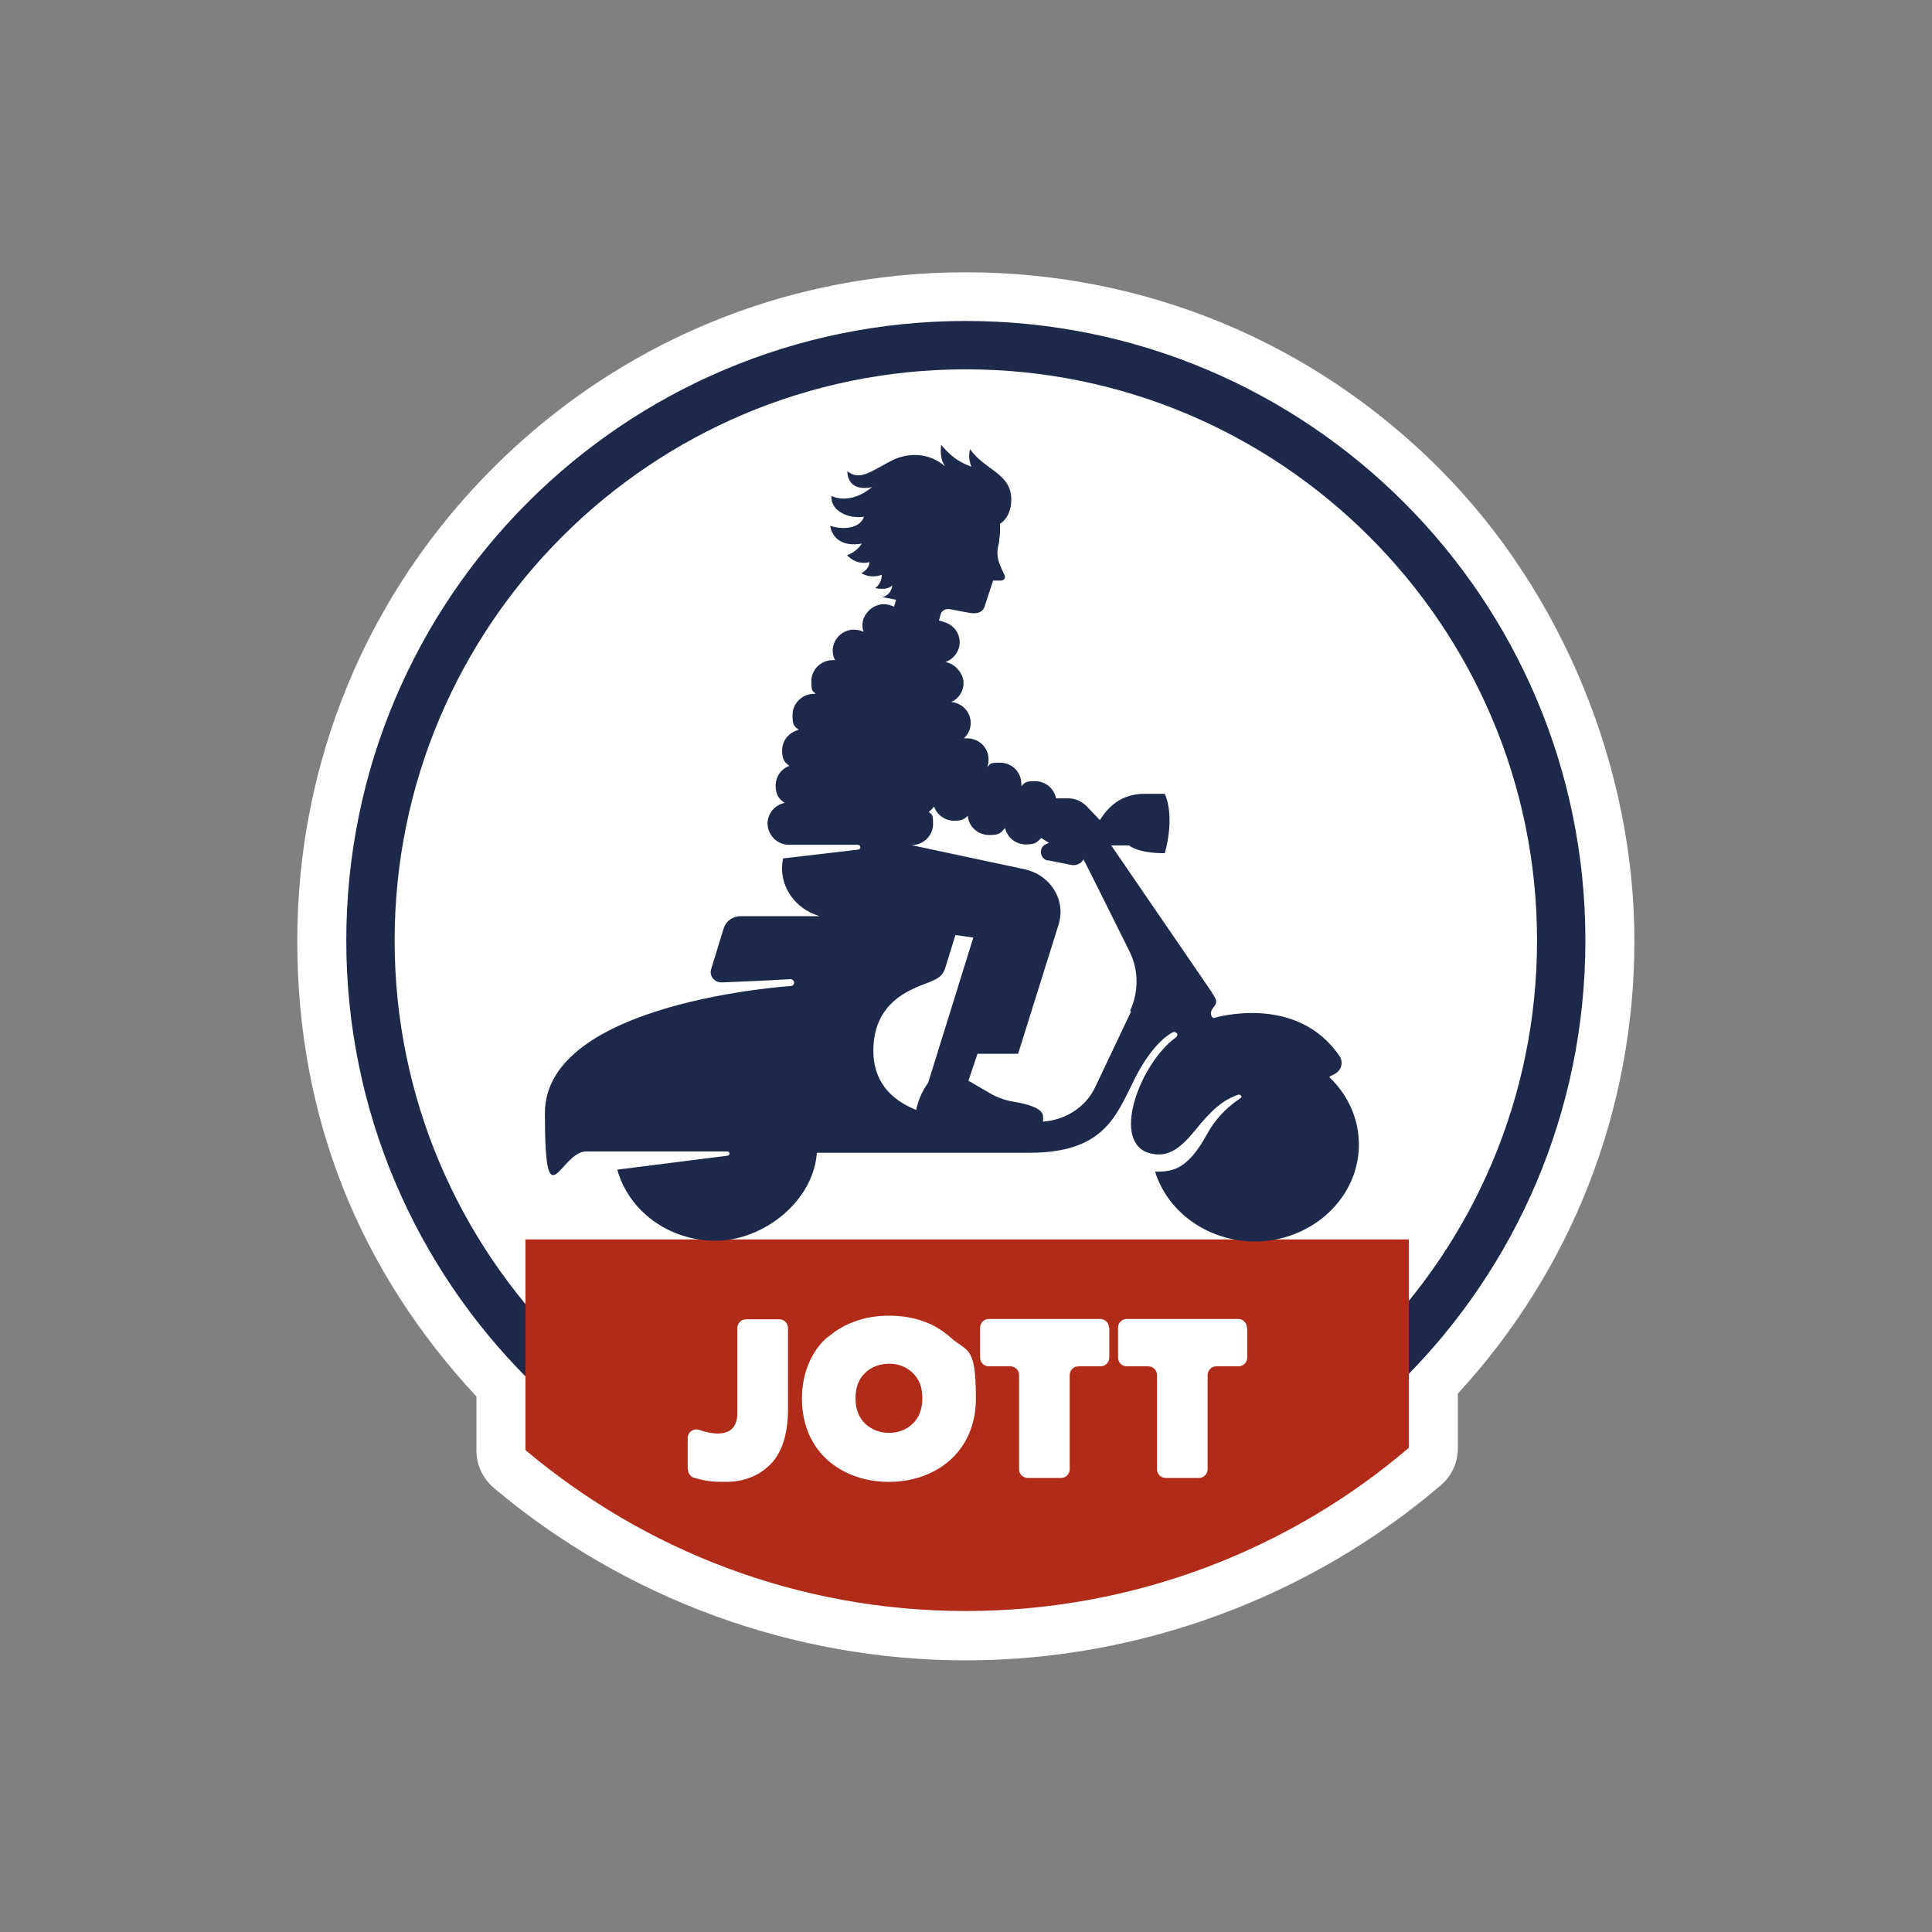<?xml version="1.0" encoding="UTF-8"?>
<svg id="LOGO" xmlns="http://www.w3.org/2000/svg" version="1.1" viewBox="0 0 595.3 595.3">
  <rect x="0" y="0" width="595.3" height="595.3" fill="#808080" stroke="none"/>
  <defs>
    <style>
      .cls-1 {
        fill: #b02c18;
      }

      .cls-1, .cls-2, .cls-3, .cls-4, .cls-5 {
        stroke-width: 0px;
      }

      .cls-2, .cls-3 {
        fill: none;
      }

      .cls-3 {
        opacity: .3;
      }

      .cls-4 {
        fill: #1d294a;
      }

      .cls-5 {
        fill: #fff;
      }
    </style>
  </defs>
  <rect class="cls-3" x="76.6" y="68.8" width="442.1" height="457.7"/>
  <rect class="cls-2" x="91.6" y="83.8" width="412" height="427.6"/>
  <g>
    <g>
      <path class="cls-5" d="M443.3,144.2c-38.9-38.9-90.6-60.3-145.7-60.3s-106.8,21.4-145.7,60.3c-38.9,38.9-60.3,90.6-60.3,145.7s19.6,102.1,55.2,140.4v16.7c0,4.4,2,8.6,5.4,11.5,40.6,34.2,92.3,53.1,145.4,53.1s105.5-19.1,146.3-53.9c3.4-2.9,5.3-7,5.3-11.5v-16.8c35.1-38.1,54.4-87.4,54.4-139.5s-21.4-106.8-60.3-145.7Z"/>
      <path class="cls-4" d="M297.6,113.8c97,0,176,78.9,176,176s-78.9,176-176,176-176-78.9-176-176,78.9-176,176-176M297.6,98.9c-105.5,0-190.9,85.5-190.9,190.9s85.5,191,190.9,191,190.9-85.5,190.9-191-85.5-190.9-190.9-190.9"/>
      <path class="cls-1" d="M161.9,381.9v64.9c36.7,30.9,84,49.6,135.7,49.6s99.8-18.9,136.5-50.3v-64.2H161.9Z"/>
      <path class="cls-4" d="M409.9,331.6c.5-.2,1-.5,1.4-.7,2-1.1,2.7-3.5,1.5-5.4-13.3-19.7-38.9-11.8-38.9-11.8-1.5-1.1-.6-2.6.3-3.7.6-.7.7-1.7.2-2.5l-1.1-1.9-30.9-45.1h5.5s2.5,2.4,11,2.4c0,0,3.3-10.7,0-18.3h-6.1c-4.5,0-9.8,1.4-13.9,8.1l-4.1-4.3c-1.5-1.5-3.5-2.4-5.6-2.4h-3.8c-.6-3-3.2-5.3-6.5-5.3s-3.1.6-4.2,1.5c0-.2,0-.5,0-.7,0-3.6-2.9-6.5-6.6-6.5s-2.8.5-3.9,1.3c.3-.7.4-1.5.4-2.3,0-3.6-2.9-6.5-6.6-6.5s-.7,0-1,0c1.3-1.2,2.1-2.9,2.1-4.7,0-3.4-2.6-6.2-6-6.5,2.3-1,3.8-3.3,3.8-5.9s-2.4-5.9-5.6-6.4c2.5-.9,4.4-3.3,4.4-6.1s-1.8-5.2-4.4-6.1h0s-1.2-.4-1.2-.4l-.8-.2.5-1.8c.3-1.2,1.5-1.9,2.8-1.7l6.5,1.2c2.2.3,4-.4,4.4-2.4l2.5-7.6h2.3c1.1,0,1.6-.8,1.2-1.7-1.2-2.8-2.8-5.1-1.9-9.1.2-.7.3-1.4.3-2.1.3-1.6.3-3.1.2-4.6,0,0,0,0,0,0h0s3.5-1.8,3.5-7.5c0-8.1-8.3-9.1-12.7-15.5,0,0-.8,2.5.4,5.4-2.6-1-5.5-2.2-9.3-6.7,0,0-.7,4,1.2,6.6-5-4.4-11.5-4.2-16.2-1.9-6.2,3.1-10,6.6-13.9,3.4,0,0-.4,6.5,7.6,4.9-7.1,5.8-12.5,2.7-12.5,2.7-.4,4.6,5.3,7.2,10,6.4-1.1,3.6-6.4,4.2-10.4,2.8,0,0,.6,7,9.7,5.5-1.4,2.5-4.5,3.6-4.5,3.6,2.7,2.7,5.4,2.5,6.9,2.1-.1,2.4-2.5,3.4-2.5,3.4,2.6,1.5,4.9,1,6.3.5,0,0,0,0,0,0,0,1.2-.4,2.9-2,4.1,0,0,3.5.9,5.2-.8,0,0,0,2.7-3,3.6l4.2.8-.6,2.1h-.1s-.7-.3-.7-.3h0c-.2,0-.5-.2-.7-.2h0s0,0,0,0c-1.4-.4-3-.3-4.6.5-1.7.9-3,2.5-3.5,4.3-.3,1.3-.2,2.5.2,3.5-1.2-.6-2.7-.8-4.1-.6-2.7.5-4.8,2.6-5.3,5.2-.3,1.5,0,2.9.6,4.1-.2,0-.5,0-.7,0-3.6,0-6.6,2.9-6.6,6.5s.5,2.8,1.3,3.9c-.2,0-.3,0-.5,0-3.6,0-6.6,2.9-6.6,6.5s.7,3.4,1.9,4.6c-2.9.7-5.1,3.2-5.1,6.3s.9,3.7,2.2,4.8c-2.5.9-4.2,3.3-4.2,6.1s1.1,4.2,2.8,5.3c-3,.6-5.3,3.2-5.3,6.4s2.7,6.5,6.6,6.5h21.2c1,0,1.1,1.4.1,1.5l-23.1,2.7c-1.7,7.9,3.3,15.5,11.3,17.8h-24.4c-2.4,0-4.5,1.5-5.2,3.7l-3.9,12.7c-.6,2.1,1.1,4.1,3.4,4,4.9-.2,12.9-.5,21-1,1.3,0,1.7,1.7.4,2.1,0,0-76,4.8-76,39.2s4.7,11.8,12.7,11.8h43.5c.9,0,.9,1.2.1,1.3l-34,4.3c3.5,12.6,15.7,21.9,30.3,21.9s30.1-12,31.2-27.1h65.5c22.2,0,26.4-10.6,31.7-21.3,5.1-10.8,10.3-14.7,12.4-15.8.5-.3,1.2,0,1.4.4.2.4,0,.8-.3,1.1-10.7,7.6-20,31.3-8.9,35.5,6.6,2.3,10.9-2.1,14.9-7,5.1-6.3,8.6-9.3,13.2-10.8.7-.2,1.3.7.6,1.1-3,2-7.2,5.4-10.3,11.1-5.6,10.2-10,11.5-15.1,11.5s-.6,0-.9,0c4,12.8,16.9,22,32,21.5,16.8-.6,30.5-13.5,30.8-29.2.2-8.3-3.3-15.9-9.1-21.4ZM282.3,342c-8-3.2-13.2-9-13.2-18.2,0-15,11.3-18.9,16.8-21,3.1-1.2,4.6-2.1,5.3-4.4l3.2-10.3,5.5.8-13.9,44.7c-2.2,3-3.2,6.1-3.7,8.3ZM348.5,311.7l-11.1,23.4c-2.9,6-9,10-16,10.5v-1.6c0-2.6-5.2-3.9-8.9-4.5-2.6-.4-5.2-1.3-7.4-2.6l-6.7-3.9,2.8-8.3h12.5l12.5-39.9c2.3-7.5-2.5-15.3-10.7-17l-34.7-7.4h.1c3.6,0,6.6-2.9,6.6-6.5s-.5-2.7-1.3-3.8c.6-.4,1.2-1,1.6-1.6.9,2.6,3.4,4.4,6.2,4.4s3-.6,4.2-1.5c.3,3.3,3.1,5.9,6.6,5.9s3.6-.8,4.8-2.1h.1c.7,2.9,3.3,5,6.4,5s3.5-.8,4.7-2l2.4,1.5-.9.4c-1.4.6-2,2.2-1.3,3.6.3.7.9,1.2,1.6,1.4h0s0,0,0,0c.1,0,.3,0,.4,0l7,1.4c1.5.3,3-.3,3.8-1.6v-.2c.1,0,14.2,28.4,14.2,28.4,2.9,5.8,2.9,12.5.2,18.4Z"/>
    </g>
    <path class="cls-5" d="M211.9,452.8v-9.7c0-1.9,1.9-3.1,3.6-2.5,2,.7,3.9,1.1,5.6,1.1,4.1,0,6.1-2.1,6.1-6.4v-26.1c0-1.5,1.2-2.7,2.7-2.7h10.2c1.5,0,2.7,1.2,2.7,2.7v25.9c-.2,7.2-1.9,12.5-5.4,16.1-3.5,3.5-8.1,5.4-13.7,5.4s-6.3-.4-9.7-1.2c-1.2-.3-2-1.4-2-2.6M255.1,411.9c-4.9,4.1-8,11-8,19,0,16.6,12.4,25.7,26.8,25.7s26.8-9.2,26.8-25.7-2.6-14.2-7.7-18.7c-5.1-4.6-11.5-6.8-19.1-6.8s-13.9,2.4-18.8,6.6M273.9,420.2c2.9,0,5.3.9,7.3,2.8,2,1.9,3,4.4,3,7.8s-1,6-3,7.9c-2,1.9-4.4,2.8-7.3,2.8s-5.3-1-7.3-2.8c-2-1.9-3-4.6-3-7.9s1-5.9,3-7.8c2-1.9,4.5-2.8,7.4-2.8M341.7,409.1c0-1.5-1.2-2.7-2.7-2.7h-34.3c-1.5,0-2.7,1.2-2.7,2.7v9.2c0,1.5,1.2,2.7,2.7,2.7h6.6c1.5,0,2.7,1.2,2.7,2.7v29c0,1.5,1.2,2.7,2.7,2.7h10.2c1.5,0,2.7-1.2,2.7-2.7v-29c0-1.5,1.2-2.7,2.7-2.7h6.8c1.5,0,2.7-1.2,2.7-2.7v-9.2M384.2,409.1c0-1.5-1.2-2.7-2.7-2.7h-34.3c-1.5,0-2.7,1.2-2.7,2.7v9.2c0,1.5,1.2,2.7,2.7,2.7h6.6c1.5,0,2.7,1.2,2.7,2.7v29c0,1.5,1.2,2.7,2.7,2.7h10.2c1.5,0,2.7-1.2,2.7-2.7v-29c0-1.5,1.2-2.7,2.7-2.7h6.8c1.5,0,2.7-1.2,2.7-2.7v-9.2"/>
  </g>
</svg>